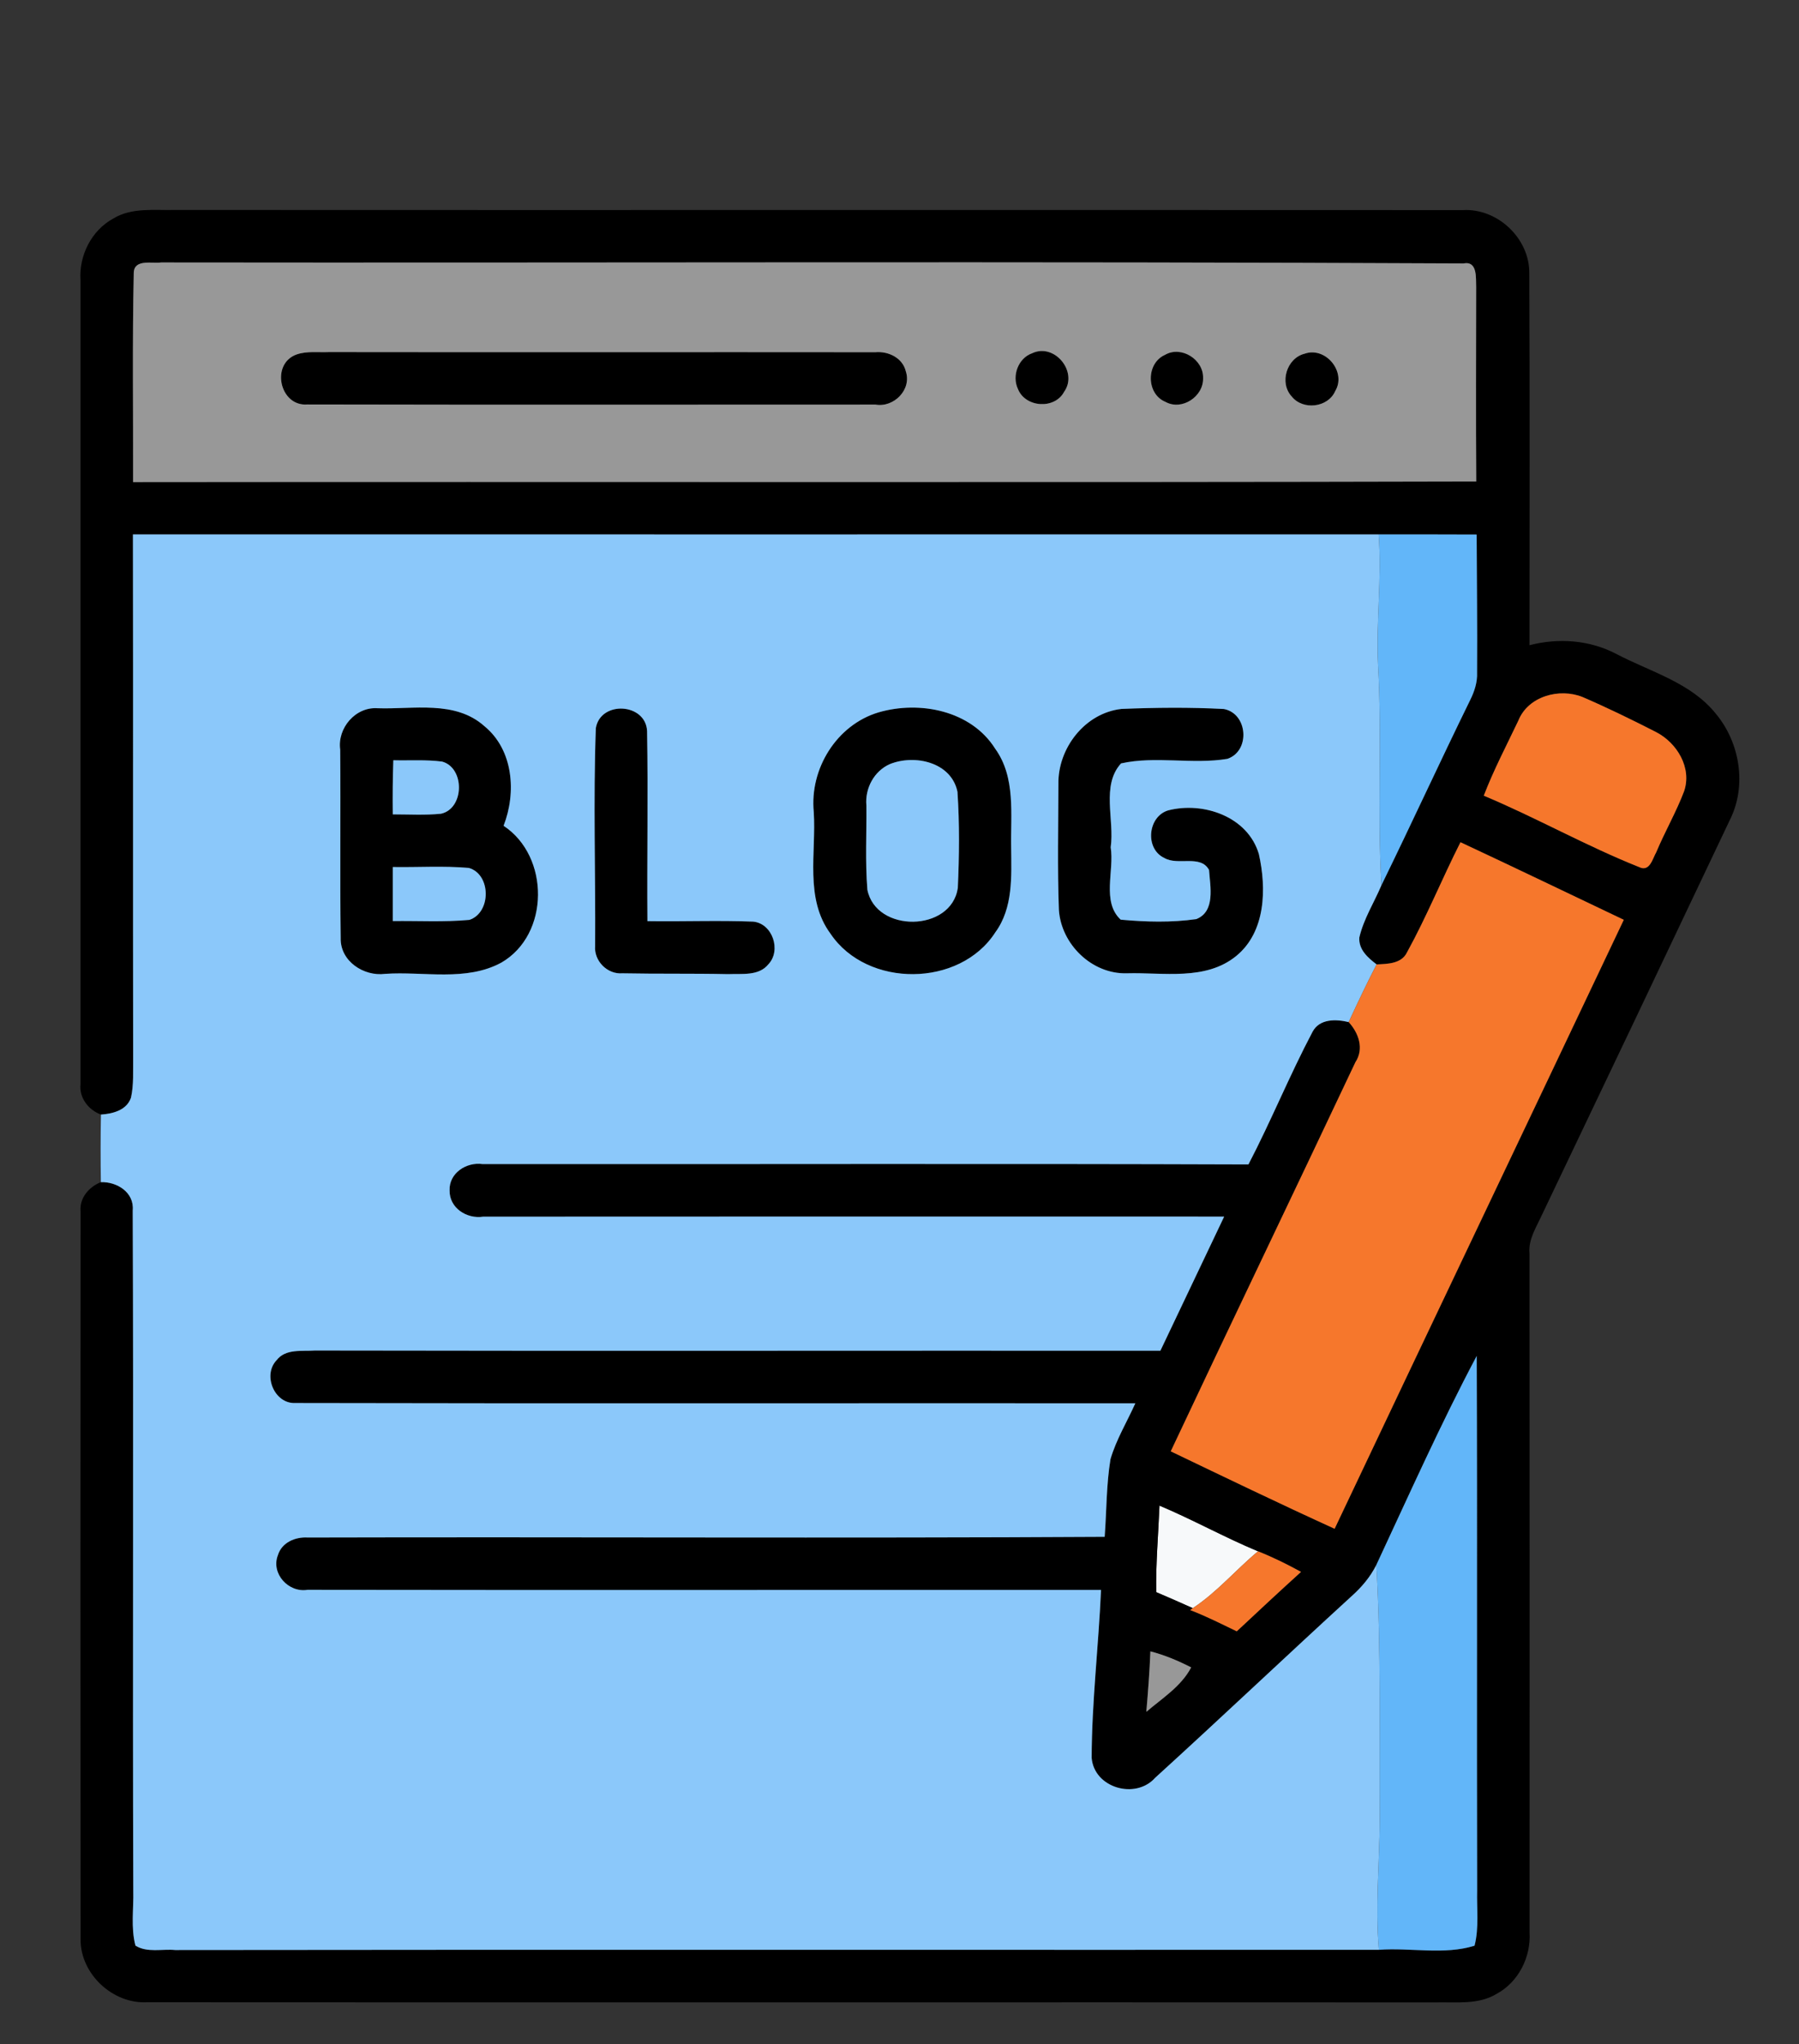 <?xml version="1.0" encoding="UTF-8" ?>
<!DOCTYPE svg PUBLIC "-//W3C//DTD SVG 1.1//EN" "http://www.w3.org/Graphics/SVG/1.1/DTD/svg11.dtd">
<svg width="257pt" height="292pt" viewBox="0 0 257 292" version="1.1" xmlns="http://www.w3.org/2000/svg">
<rect x="0" y="0" width="257" height="292" fill="#333333" stroke="none"/>
<g id="#f7f9faff">
<path fill="#f7f9fa" opacity="1.00" d=" M 165.64 215.05 C 170.41 217.06 174.94 219.59 179.72 221.58 C 176.55 224.21 173.87 227.42 170.40 229.70 C 168.66 228.91 166.92 228.16 165.17 227.41 C 165.11 223.29 165.47 219.17 165.64 215.05 Z" />
</g>
<g id="#000000ff">
<path fill="#000000" opacity="1.00" d=" M 16.19 31.21 C 18.82 29.61 22.03 30.06 24.97 29.99 C 86.31 30.02 147.66 29.98 209.00 30.01 C 213.92 29.73 218.48 34.03 218.47 38.95 C 218.55 56.68 218.51 74.42 218.50 92.16 C 222.64 91.08 227.12 91.41 230.93 93.42 C 235.81 95.98 241.58 97.50 245.15 101.98 C 248.58 106.12 249.57 112.25 247.12 117.12 C 238.20 135.94 229.25 154.75 220.27 173.54 C 219.48 175.29 218.31 177.01 218.50 179.03 C 218.53 211.36 218.51 243.70 218.51 276.03 C 218.72 279.55 216.91 283.13 213.77 284.81 C 211.16 286.38 207.98 285.94 205.07 286.01 C 143.71 285.98 82.36 286.03 21.00 285.99 C 16.11 286.24 11.53 281.99 11.51 277.08 C 11.49 242.39 11.48 207.70 11.51 173.01 C 11.34 171.10 12.72 169.52 14.41 168.85 C 16.73 168.78 19.20 170.32 18.96 172.90 C 19.09 205.27 18.93 237.64 19.04 270.02 C 19.11 272.63 18.67 275.33 19.35 277.90 C 21.01 278.95 23.16 278.35 25.03 278.53 C 82.35 278.46 139.66 278.52 196.98 278.50 C 201.50 278.16 206.33 279.27 210.65 277.91 C 211.31 275.33 210.95 272.63 211.02 270.00 C 210.95 244.56 211.06 219.11 210.96 193.67 C 205.79 203.41 201.29 213.52 196.62 223.52 C 195.76 225.25 194.50 226.73 193.06 228.01 C 183.67 236.60 174.43 245.37 165.02 253.93 C 162.22 257.08 156.30 255.39 155.95 251.08 C 155.97 243.08 156.94 235.10 157.29 227.10 C 119.50 227.08 81.72 227.14 43.93 227.08 C 41.22 227.53 38.68 224.77 39.70 222.13 C 40.26 220.30 42.20 219.50 43.96 219.61 C 81.91 219.51 119.86 219.73 157.81 219.51 C 158.09 215.82 158.04 212.08 158.64 208.42 C 159.46 205.62 161.00 203.09 162.19 200.44 C 122.18 200.41 82.16 200.49 42.15 200.40 C 39.20 200.51 37.50 196.43 39.49 194.31 C 40.78 192.60 43.13 193.04 44.99 192.90 C 85.25 192.98 125.51 192.90 165.77 192.93 C 168.80 186.54 171.85 180.16 174.88 173.77 C 139.59 173.77 104.31 173.75 69.03 173.78 C 66.69 174.14 64.18 172.55 64.23 170.03 C 64.13 167.55 66.65 165.94 68.94 166.27 C 105.41 166.30 141.88 166.19 178.35 166.32 C 181.59 160.10 184.23 153.57 187.51 147.37 C 188.52 145.48 190.86 145.56 192.67 145.99 C 194.09 147.54 194.90 149.79 193.63 151.72 C 184.88 170.26 175.98 188.74 167.25 207.30 C 175.03 211.03 182.80 214.78 190.66 218.36 C 204.40 189.35 218.22 160.38 231.97 131.38 C 224.20 127.69 216.44 123.94 208.64 120.30 C 206.01 125.50 203.81 130.93 201.00 136.03 C 200.21 137.67 198.21 137.68 196.66 137.75 C 195.42 136.81 194.07 135.63 194.19 133.91 C 194.80 131.26 196.30 128.93 197.35 126.44 C 201.65 117.65 205.73 108.75 210.04 99.96 C 210.64 98.75 211.07 97.43 211.01 96.06 C 211.06 89.49 210.97 82.92 210.95 76.35 C 206.28 76.34 201.62 76.32 196.95 76.33 C 137.63 76.35 78.31 76.33 18.99 76.33 C 19.03 101.24 18.98 126.15 19.02 151.06 C 18.99 152.97 19.13 154.91 18.71 156.79 C 18.09 158.59 16.11 159.08 14.42 159.20 C 12.63 158.53 11.30 156.82 11.50 154.86 C 11.49 116.58 11.50 78.30 11.50 40.03 C 11.26 36.51 13.06 32.91 16.19 31.21 M 19.11 38.97 C 18.89 48.93 19.04 58.90 19.01 68.86 C 82.97 68.79 146.93 68.93 210.89 68.77 C 210.83 59.51 210.87 50.25 210.88 40.99 C 210.82 39.74 211.12 37.23 209.06 37.63 C 147.05 37.32 85.03 37.57 23.02 37.49 C 21.74 37.68 19.16 36.95 19.11 38.97 M 216.91 102.92 C 215.22 106.48 213.38 109.97 211.97 113.65 C 219.48 116.80 226.61 120.84 234.17 123.85 C 235.68 124.59 236.08 122.64 236.61 121.72 C 237.84 118.78 239.45 116.01 240.58 113.03 C 241.74 109.67 239.56 106.10 236.59 104.57 C 233.13 102.80 229.63 101.09 226.06 99.55 C 222.76 98.24 218.31 99.44 216.91 102.92 M 165.64 215.05 C 165.47 219.17 165.11 223.29 165.17 227.41 C 166.92 228.16 168.66 228.91 170.40 229.70 L 170.02 229.97 C 172.30 230.84 174.48 231.95 176.68 233.01 C 179.72 230.16 182.77 227.32 185.86 224.52 C 183.87 223.42 181.83 222.42 179.72 221.58 C 174.94 219.59 170.41 217.06 165.64 215.05 M 164.34 235.87 C 164.23 238.75 164.01 241.63 163.76 244.51 C 166.04 242.56 168.73 240.89 170.17 238.16 C 168.30 237.21 166.37 236.39 164.34 235.87 Z" />
<path fill="#000000" opacity="1.00" d=" M 42.40 50.62 C 43.87 50.12 45.47 50.36 46.99 50.29 C 73.00 50.33 99.02 50.28 125.03 50.31 C 126.88 50.14 128.93 51.09 129.40 53.03 C 130.28 55.66 127.68 58.25 125.07 57.79 C 98.02 57.79 70.97 57.83 43.92 57.77 C 39.94 58.11 38.61 51.93 42.40 50.62 Z" />
<path fill="#000000" opacity="1.00" d=" M 147.44 50.46 C 150.64 48.94 154.05 53.11 152.02 55.96 C 150.67 58.51 146.47 58.22 145.42 55.56 C 144.53 53.69 145.45 51.16 147.44 50.46 Z" />
<path fill="#000000" opacity="1.00" d=" M 166.42 50.69 C 168.75 49.32 171.96 51.36 171.87 54.01 C 171.95 56.63 168.85 58.71 166.49 57.40 C 163.73 56.27 163.70 51.89 166.42 50.69 Z" />
<path fill="#000000" opacity="1.00" d=" M 186.38 50.52 C 189.37 49.47 192.38 53.12 190.75 55.85 C 189.72 58.23 186.12 58.64 184.53 56.63 C 182.72 54.68 183.82 51.14 186.38 50.52 Z" />
<path fill="#000000" opacity="1.00" d=" M 48.60 107.08 C 48.17 104.00 50.78 100.94 53.93 101.16 C 59.04 101.34 65.01 99.98 69.20 103.72 C 73.35 107.12 73.79 113.21 71.94 117.95 C 78.54 122.30 78.56 133.47 71.63 137.49 C 66.58 140.24 60.52 138.72 55.02 139.10 C 51.96 139.50 48.58 137.28 48.67 133.98 C 48.55 125.02 48.68 116.05 48.60 107.08 M 56.19 108.59 C 56.10 111.16 56.08 113.74 56.11 116.32 C 58.41 116.32 60.71 116.46 63.00 116.23 C 66.35 115.49 66.43 109.68 63.16 108.78 C 60.85 108.48 58.51 108.65 56.19 108.59 M 56.11 123.84 C 56.11 126.41 56.11 128.99 56.11 131.56 C 59.76 131.51 63.42 131.73 67.06 131.39 C 70.19 130.35 70.17 124.89 66.98 123.97 C 63.36 123.65 59.73 123.90 56.11 123.84 Z" />
<path fill="#000000" opacity="1.00" d=" M 85.12 103.99 C 85.80 100.04 92.24 100.41 92.44 104.41 C 92.60 113.46 92.42 122.52 92.49 131.57 C 97.52 131.65 102.57 131.44 107.60 131.64 C 110.36 131.90 111.65 135.75 109.77 137.73 C 108.39 139.45 105.95 139.05 104.01 139.14 C 98.98 139.03 93.94 139.12 88.91 139.02 C 86.76 139.20 84.83 137.24 85.02 135.10 C 85.09 124.73 84.74 114.35 85.12 103.99 Z" />
<path fill="#000000" opacity="1.00" d=" M 125.51 101.75 C 131.39 100.04 138.73 101.48 142.17 106.94 C 145.13 111.05 144.36 116.32 144.45 121.07 C 144.49 125.17 144.75 129.67 142.19 133.17 C 137.12 141.05 123.89 141.14 118.66 133.39 C 114.91 128.34 116.63 121.77 116.25 115.97 C 115.65 109.82 119.51 103.54 125.51 101.75 M 127.12 109.14 C 124.86 110.14 123.55 112.61 123.77 115.04 C 123.81 119.05 123.59 123.07 123.91 127.08 C 125.13 133.27 135.89 133.16 136.83 126.84 C 137.04 122.27 137.09 117.66 136.78 113.09 C 135.90 108.85 130.67 107.71 127.12 109.14 Z" />
<path fill="#000000" opacity="1.00" d=" M 160.21 101.26 C 165.08 101.06 169.98 101.01 174.84 101.27 C 178.27 101.92 178.65 107.27 175.34 108.39 C 170.33 109.22 165.10 107.94 160.15 109.04 C 157.28 112.18 159.24 117.12 158.67 121.02 C 159.21 124.37 157.35 128.81 160.10 131.36 C 163.68 131.69 167.33 131.79 170.90 131.28 C 173.67 130.18 172.88 126.59 172.72 124.26 C 171.51 122.01 168.27 123.69 166.34 122.55 C 163.53 121.25 163.95 116.63 166.88 115.75 C 171.92 114.46 178.27 116.64 179.84 122.00 C 180.94 126.90 180.83 133.10 176.60 136.55 C 172.22 140.12 166.19 138.87 160.99 139.02 C 155.99 139.17 151.60 134.88 151.27 129.97 C 151.05 123.99 151.19 118.00 151.20 112.02 C 151.10 106.89 154.98 101.84 160.21 101.26 Z" />
</g>
<g id="#989898ff">
<path fill="#989898" opacity="1.00" d=" M 19.11 38.97 C 19.16 36.95 21.74 37.68 23.02 37.49 C 85.03 37.57 147.05 37.32 209.06 37.63 C 211.12 37.23 210.82 39.74 210.88 40.99 C 210.87 50.25 210.83 59.51 210.89 68.77 C 146.93 68.93 82.97 68.79 19.01 68.86 C 19.04 58.90 18.89 48.93 19.11 38.97 M 42.40 50.62 C 38.61 51.93 39.94 58.11 43.92 57.77 C 70.97 57.83 98.02 57.79 125.07 57.79 C 127.68 58.25 130.28 55.66 129.40 53.03 C 128.93 51.09 126.88 50.14 125.03 50.31 C 99.02 50.28 73.00 50.33 46.99 50.29 C 45.47 50.36 43.87 50.12 42.40 50.62 M 147.44 50.46 C 145.45 51.16 144.53 53.69 145.42 55.56 C 146.47 58.22 150.67 58.51 152.02 55.96 C 154.05 53.11 150.64 48.94 147.44 50.46 M 166.42 50.69 C 163.70 51.89 163.73 56.27 166.49 57.40 C 168.85 58.71 171.95 56.63 171.87 54.01 C 171.96 51.36 168.75 49.32 166.42 50.69 M 186.38 50.52 C 183.82 51.14 182.72 54.68 184.53 56.63 C 186.12 58.64 189.72 58.23 190.75 55.85 C 192.38 53.12 189.37 49.47 186.38 50.52 Z" />
<path fill="#989898" opacity="1.00" d=" M 164.34 235.87 C 166.37 236.39 168.30 237.21 170.17 238.16 C 168.73 240.89 166.04 242.56 163.76 244.51 C 164.01 241.63 164.23 238.75 164.34 235.87 Z" />
</g>
<g id="#62b6f9ff">
<path fill="#62b6f9" opacity="1.00" d=" M 196.95 76.33 C 201.62 76.32 206.28 76.34 210.95 76.35 C 210.97 82.92 211.06 89.49 211.01 96.06 C 211.07 97.43 210.64 98.75 210.04 99.96 C 205.73 108.75 201.65 117.65 197.35 126.44 C 196.73 115.95 197.46 105.44 196.86 94.95 C 196.56 88.74 197.43 82.54 196.95 76.33 Z" />
<path fill="#62b6f9" opacity="1.00" d=" M 196.62 223.52 C 201.29 213.52 205.79 203.41 210.96 193.67 C 211.06 219.11 210.95 244.56 211.02 270.00 C 210.95 272.63 211.31 275.33 210.65 277.91 C 206.33 279.27 201.50 278.16 196.98 278.50 C 196.44 272.33 197.06 266.15 197.11 259.98 C 197.02 247.82 197.32 235.66 196.62 223.52 Z" />
</g>
<g id="#8bc8faff">
<path fill="#8bc8fa" opacity="1.00" d=" M 18.99 76.33 C 78.31 76.33 137.63 76.35 196.95 76.33 C 197.43 82.54 196.56 88.74 196.86 94.95 C 197.46 105.44 196.73 115.95 197.35 126.44 C 196.30 128.93 194.80 131.26 194.19 133.91 C 194.07 135.63 195.42 136.81 196.66 137.75 C 195.26 140.46 193.95 143.22 192.67 145.99 C 190.86 145.56 188.52 145.48 187.51 147.37 C 184.23 153.57 181.59 160.10 178.35 166.32 C 141.88 166.19 105.41 166.30 68.94 166.27 C 66.65 165.94 64.13 167.55 64.23 170.03 C 64.18 172.55 66.69 174.14 69.03 173.78 C 104.31 173.75 139.59 173.77 174.88 173.77 C 171.85 180.16 168.80 186.54 165.77 192.93 C 125.51 192.90 85.25 192.98 44.99 192.90 C 43.13 193.04 40.78 192.60 39.49 194.31 C 37.50 196.43 39.20 200.51 42.15 200.40 C 82.16 200.49 122.18 200.41 162.19 200.44 C 161.00 203.09 159.46 205.62 158.64 208.42 C 158.04 212.08 158.09 215.82 157.81 219.51 C 119.86 219.73 81.91 219.51 43.96 219.61 C 42.20 219.50 40.26 220.30 39.70 222.13 C 38.68 224.77 41.22 227.53 43.93 227.08 C 81.72 227.14 119.50 227.08 157.29 227.10 C 156.94 235.10 155.97 243.08 155.95 251.08 C 156.30 255.39 162.22 257.08 165.02 253.93 C 174.43 245.37 183.67 236.60 193.06 228.01 C 194.50 226.73 195.76 225.25 196.62 223.52 C 197.32 235.66 197.02 247.82 197.11 259.98 C 197.06 266.15 196.44 272.33 196.98 278.50 C 139.66 278.52 82.35 278.46 25.03 278.53 C 23.16 278.35 21.01 278.95 19.35 277.90 C 18.67 275.33 19.11 272.63 19.04 270.02 C 18.93 237.64 19.09 205.27 18.96 172.90 C 19.20 170.32 16.73 168.78 14.41 168.85 C 14.36 165.63 14.36 162.42 14.42 159.20 C 16.11 159.08 18.09 158.59 18.71 156.79 C 19.13 154.91 18.99 152.97 19.02 151.06 C 18.98 126.15 19.03 101.24 18.99 76.33 M 48.60 107.08 C 48.68 116.05 48.55 125.02 48.67 133.98 C 48.58 137.28 51.96 139.50 55.02 139.10 C 60.52 138.72 66.58 140.24 71.63 137.49 C 78.56 133.47 78.54 122.30 71.94 117.95 C 73.79 113.21 73.35 107.12 69.20 103.72 C 65.01 99.98 59.04 101.34 53.93 101.16 C 50.78 100.94 48.17 104.00 48.60 107.08 M 85.12 103.99 C 84.74 114.35 85.09 124.73 85.02 135.10 C 84.83 137.24 86.76 139.20 88.91 139.02 C 93.94 139.12 98.98 139.03 104.01 139.14 C 105.95 139.05 108.39 139.45 109.77 137.73 C 111.65 135.75 110.36 131.90 107.60 131.64 C 102.57 131.44 97.52 131.65 92.49 131.57 C 92.42 122.52 92.60 113.46 92.44 104.41 C 92.24 100.41 85.80 100.04 85.12 103.99 M 125.51 101.75 C 119.51 103.54 115.65 109.82 116.25 115.97 C 116.63 121.77 114.91 128.34 118.66 133.39 C 123.89 141.14 137.12 141.05 142.19 133.17 C 144.75 129.67 144.49 125.17 144.45 121.07 C 144.36 116.32 145.13 111.05 142.17 106.94 C 138.73 101.48 131.39 100.04 125.51 101.75 M 160.21 101.26 C 154.98 101.84 151.10 106.89 151.20 112.02 C 151.19 118.00 151.05 123.99 151.27 129.97 C 151.60 134.88 155.99 139.17 160.99 139.02 C 166.19 138.87 172.22 140.12 176.60 136.55 C 180.83 133.10 180.94 126.90 179.84 122.00 C 178.27 116.64 171.92 114.46 166.88 115.75 C 163.95 116.63 163.53 121.25 166.34 122.55 C 168.27 123.69 171.51 122.01 172.72 124.26 C 172.88 126.59 173.67 130.18 170.90 131.28 C 167.33 131.79 163.68 131.69 160.10 131.36 C 157.35 128.81 159.21 124.37 158.67 121.02 C 159.24 117.12 157.28 112.18 160.15 109.04 C 165.10 107.94 170.33 109.22 175.34 108.39 C 178.65 107.27 178.27 101.92 174.84 101.27 C 169.98 101.01 165.08 101.06 160.21 101.26 Z" />
<path fill="#8bc8fa" opacity="1.00" d=" M 56.19 108.59 C 58.51 108.65 60.85 108.48 63.16 108.78 C 66.43 109.68 66.35 115.49 63.00 116.23 C 60.71 116.46 58.41 116.32 56.11 116.32 C 56.08 113.74 56.10 111.16 56.19 108.59 Z" />
<path fill="#8bc8fa" opacity="1.00" d=" M 127.12 109.14 C 130.67 107.71 135.90 108.85 136.78 113.09 C 137.09 117.66 137.04 122.27 136.83 126.84 C 135.89 133.16 125.13 133.27 123.91 127.08 C 123.59 123.07 123.81 119.05 123.77 115.04 C 123.55 112.61 124.86 110.14 127.12 109.14 Z" />
<path fill="#8bc8fa" opacity="1.00" d=" M 56.11 123.84 C 59.73 123.90 63.36 123.65 66.98 123.97 C 70.17 124.89 70.19 130.35 67.06 131.39 C 63.42 131.73 59.76 131.51 56.11 131.56 C 56.11 128.99 56.11 126.41 56.11 123.84 Z" />
</g>
<g id="#f6772cff">
<path fill="#f6772c" opacity="1.00" d=" M 216.91 102.92 C 218.31 99.44 222.76 98.24 226.06 99.55 C 229.63 101.09 233.13 102.80 236.59 104.57 C 239.56 106.10 241.74 109.67 240.58 113.03 C 239.45 116.01 237.84 118.78 236.61 121.72 C 236.08 122.64 235.68 124.59 234.17 123.85 C 226.61 120.84 219.48 116.80 211.97 113.65 C 213.38 109.97 215.22 106.48 216.91 102.92 Z" />
<path fill="#f6772c" opacity="1.00" d=" M 201.00 136.03 C 203.81 130.93 206.01 125.50 208.64 120.30 C 216.44 123.94 224.20 127.69 231.97 131.38 C 218.22 160.38 204.40 189.35 190.66 218.36 C 182.80 214.78 175.03 211.03 167.25 207.30 C 175.98 188.74 184.88 170.26 193.63 151.72 C 194.90 149.79 194.09 147.54 192.67 145.99 C 193.95 143.22 195.26 140.46 196.66 137.75 C 198.21 137.68 200.21 137.67 201.00 136.03 Z" />
<path fill="#f6772c" opacity="1.00" d=" M 170.40 229.70 C 173.87 227.42 176.55 224.21 179.72 221.58 C 181.83 222.42 183.87 223.42 185.86 224.52 C 182.77 227.32 179.72 230.16 176.68 233.01 C 174.48 231.95 172.30 230.84 170.02 229.97 L 170.40 229.70 Z" />
</g>
</svg>
